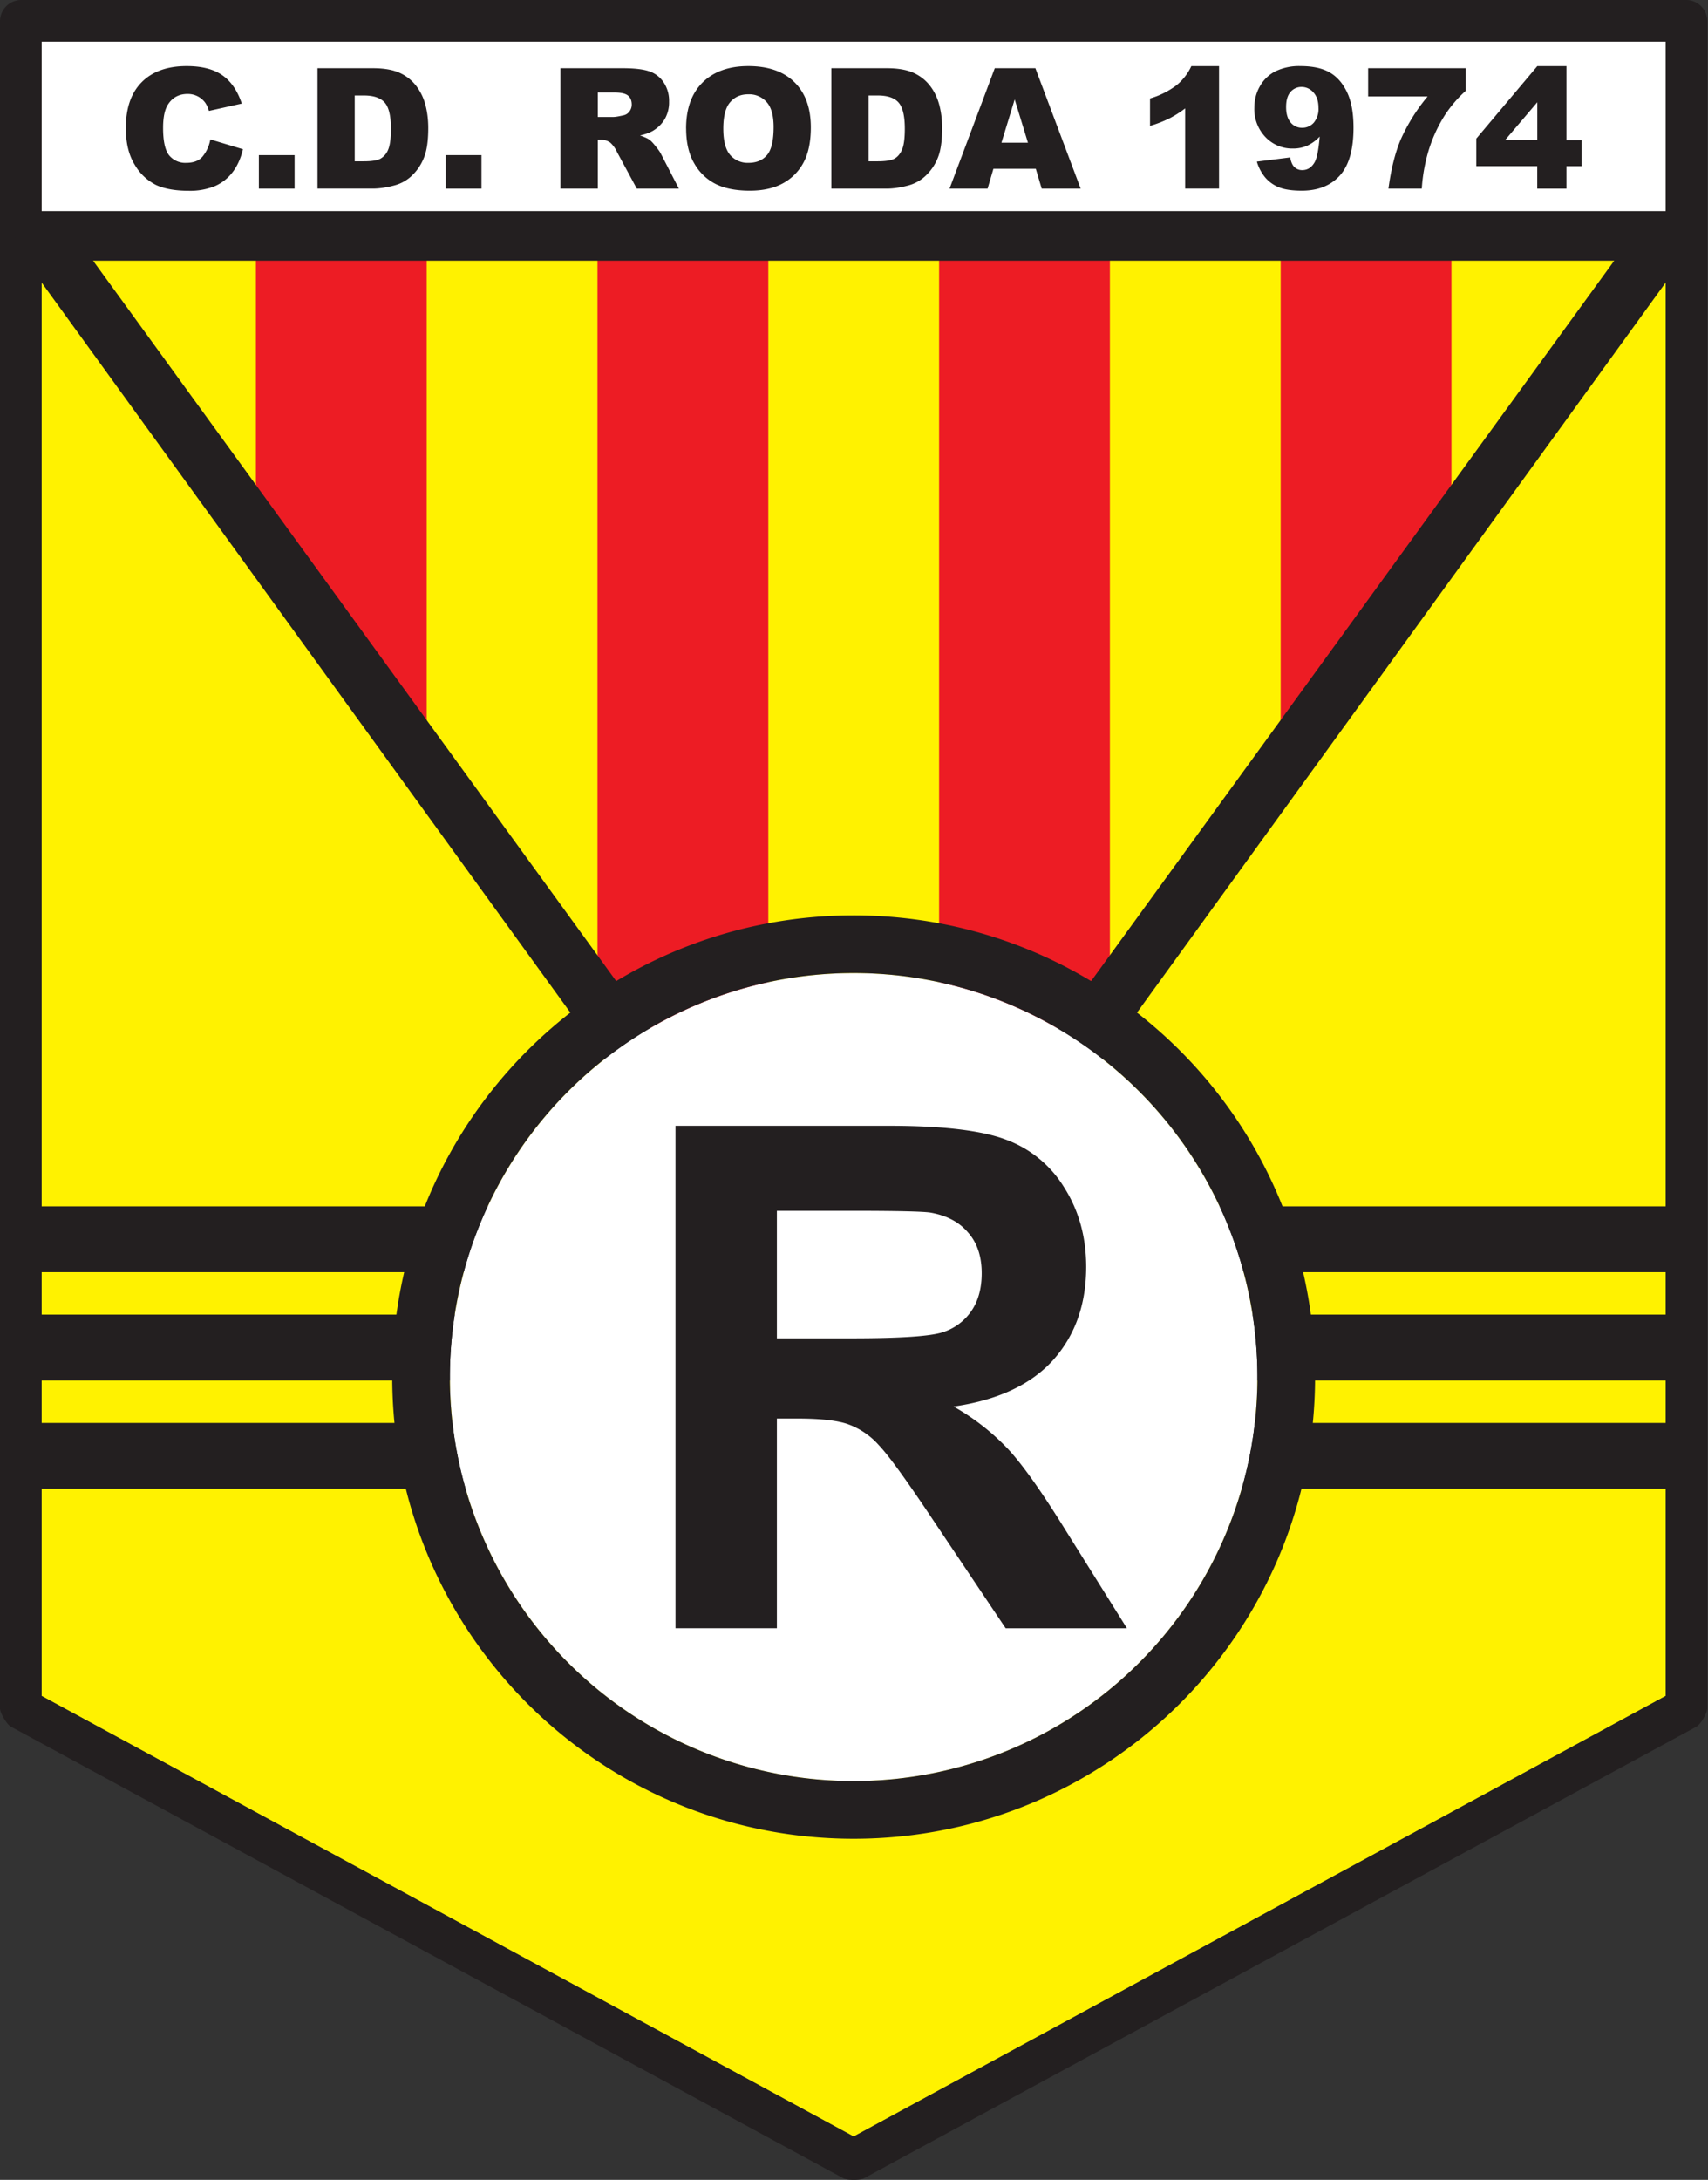 <svg xmlns="http://www.w3.org/2000/svg" width="392" height="500" fill="none"><rect width="100%" height="100%" fill="#333333" stroke="none"/><path fill="#FFF200" d="M382.3 9.55H9.55V389l186.37 101.06L382.3 389V9.55Z"/><path fill="#fff" d="M382.3 9.55v39.82H9.55V9.55H382.3Z"/><path fill="#ED1C24" d="M333.12 58.86v53.96l-39.2 53.96V58.86h39.2Zm-235.19 0v107.9l-39.2-53.95V58.86h39.2Zm78.4 0v215.8l-39.2-53.95V58.86h39.2Zm78.4 0v161.86l-39.2 53.96V58.86h39.2Z"/><path fill="#231F20" d="M387.07 0a4.9 4.9 0 0 1 4.78 4.78v387.07c0 1.06-1.57 3.7-2.5 4.2L198.2 499.69c-.77.41-3.78.41-4.55 0L2.5 396.05c-.93-.5-2.5-3.14-2.5-4.2V4.78A4.9 4.9 0 0 1 4.78 0h382.3Zm-4.77 9.55H9.55v379.46l186.37 101.05L382.3 389V9.55Z"/><path fill="#231F20" d="M4.78 277.63h382.3v13.22H4.77v-13.23Z"/><path fill="#231F20" d="M388 291.8v-15.1H3.85v15.1h384.17ZM5.72 278.57h380.43v11.36H5.7v-11.36Zm-.94 23.9h382.3v13.23H4.77v-13.23Z"/><path fill="#231F20" d="M388 316.64v-15.1H3.85v15.1h384.17ZM5.72 303.41h380.43v11.36H5.7v-11.36Zm-.94 23.9h382.3v13.23H4.77v-13.23Z"/><path fill="#231F20" d="M388 341.48v-15.1H3.85v15.1h384.17ZM5.72 328.25h380.43v11.36H5.7v-11.36Zm366.6-269.39H19.52l176.4 242.8 176.4-242.8ZM3.17 49.38h385.5l-1.87 7.61-190.88 263.42L5.05 57l-1.88-7.62Z"/><path fill="#231F20" d="M374.16 57.92H17.69l178.23 245.31L374.16 57.92Zm-352.8 1.87h349.12L195.92 300.05 21.36 59.79Z"/><path fill="#231F20" d="m387.56 57.53.1-.15 2.21-8.95H1.98l2.16 8.77.04.18.1.15L195.93 322 387.56 57.53ZM5.9 56.58 4.37 50.3h383.11l-1.55 6.28-190 262.23L5.9 56.58Zm42.37-24.6 7.49 2.25c-.5 2.1-1.3 3.86-2.38 5.27a10.3 10.3 0 0 1-4.03 3.18 15 15 0 0 1-6.11 1.08c-3 0-5.46-.44-7.37-1.3a11.76 11.76 0 0 1-4.92-4.62c-1.38-2.2-2.07-5.02-2.07-8.45 0-4.57 1.2-8.08 3.63-10.53 2.44-2.47 5.88-3.7 10.34-3.7 3.48 0 6.2.7 8.2 2.11 1.99 1.4 3.47 3.57 4.44 6.49l-7.54 1.68a6.5 6.5 0 0 0-.83-1.85 4.94 4.94 0 0 0-4.07-2.04c-1.93 0-3.42.78-4.45 2.34-.78 1.15-1.17 2.97-1.17 5.45 0 3.06.47 5.17 1.4 6.31a4.78 4.78 0 0 0 3.92 1.7c1.63 0 2.87-.46 3.69-1.38a8.42 8.42 0 0 0 1.83-4Zm11.14 3.6h8.2v7.69h-8.2v-7.7Z"/><path fill="#231F20" fill-rule="evenodd" d="M72.87 15.64h12.68c2.5 0 4.52.34 6.05 1.01a9.9 9.9 0 0 1 3.83 2.93A12.2 12.2 0 0 1 97.62 24c.45 1.68.67 3.47.67 5.35 0 2.95-.33 5.24-1.02 6.88a11.39 11.39 0 0 1-2.78 4.1 9.18 9.18 0 0 1-3.85 2.17c-1.87.51-3.57.76-5.09.76H72.87V15.64Zm8.54 6.26V37h2.09c1.79 0 3.05-.2 3.8-.59a4.1 4.1 0 0 0 1.78-2.07c.43-1 .64-2.6.64-4.81 0-2.93-.48-4.93-1.43-6.01-.96-1.08-2.54-1.62-4.75-1.62H81.4Z" clip-rule="evenodd"/><path fill="#231F20" d="M102.3 35.58h8.2v7.69h-8.2v-7.7Z"/><path fill="#231F20" fill-rule="evenodd" d="M128.63 43.27V15.64h14.23c2.64 0 4.65.22 6.05.68a6.4 6.4 0 0 1 3.37 2.52 7.59 7.59 0 0 1 1.28 4.47 7.7 7.7 0 0 1-.98 3.98c-.65 1.1-1.55 2-2.7 2.7-.72.43-1.72.8-2.99 1.09 1.02.34 1.76.67 2.22 1.02.32.22.77.7 1.36 1.45.6.73 1 1.3 1.2 1.7l4.14 8.02h-9.66l-4.56-8.44a6.48 6.48 0 0 0-1.54-2.13 3.59 3.59 0 0 0-2.1-.64h-.75v11.21h-8.57Zm8.57-16.44h3.6c.4 0 1.15-.12 2.26-.37.57-.12 1.03-.4 1.38-.87.36-.46.55-1 .55-1.6 0-.9-.28-1.58-.85-2.06s-1.63-.72-3.19-.72h-3.75v5.62Zm20.26 2.64c0-4.51 1.26-8.03 3.77-10.54 2.52-2.5 6.02-3.77 10.5-3.77 4.6 0 8.14 1.24 10.63 3.72 2.49 2.46 3.73 5.91 3.73 10.36 0 3.23-.54 5.88-1.63 7.96a11.63 11.63 0 0 1-4.72 4.82c-2.05 1.14-4.6 1.72-7.67 1.72-3.12 0-5.7-.5-7.75-1.5a11.69 11.69 0 0 1-4.95-4.7c-1.27-2.15-1.9-4.84-1.9-8.07Zm8.54.04c0 2.79.52 4.79 1.55 6.01a5.3 5.3 0 0 0 4.24 1.83c1.83 0 3.25-.6 4.26-1.8 1-1.18 1.5-3.33 1.5-6.42 0-2.6-.52-4.5-1.58-5.7a5.34 5.34 0 0 0-4.26-1.8c-1.72 0-3.1.6-4.15 1.83-1.04 1.21-1.56 3.23-1.56 6.05Zm24.8-13.87h12.7c2.5 0 4.51.34 6.04 1.01a9.87 9.87 0 0 1 3.83 2.93c1 1.26 1.73 2.74 2.19 4.43.45 1.68.67 3.47.67 5.35 0 2.95-.33 5.24-1.01 6.88a11.45 11.45 0 0 1-2.8 4.1 9.2 9.2 0 0 1-3.84 2.17c-1.87.51-3.57.76-5.09.76H190.8V15.64Zm8.55 6.26V37h2.1c1.77 0 3.04-.2 3.8-.59.75-.4 1.34-1.1 1.77-2.07.43-1 .64-2.6.64-4.81 0-2.93-.48-4.93-1.43-6.01-.96-1.08-2.54-1.62-4.75-1.62h-2.13Zm38.37 16.81H228l-1.34 4.56h-8.73l10.38-27.63h9.32l10.39 27.63h-8.94l-1.36-4.56Zm-1.8-5.98-3.04-9.93-3.04 9.93h6.09Z" clip-rule="evenodd"/><path fill="#231F20" d="M279.78 15.16v28.1H272v-18.4a23.3 23.3 0 0 1-3.66 2.32 28.55 28.55 0 0 1-4.4 1.7v-6.3a18.75 18.75 0 0 0 6.08-3.03 12.43 12.43 0 0 0 3.4-4.38h6.35Z"/><path fill="#231F20" fill-rule="evenodd" d="m288.46 37.07 7.64-.96c.2 1.07.54 1.82 1.02 2.25a2.5 2.5 0 0 0 1.75.66c1.23 0 2.19-.62 2.88-1.86.5-.92.88-2.86 1.13-5.83a9.45 9.45 0 0 1-2.82 2.07 8 8 0 0 1-3.36.67 8.42 8.42 0 0 1-6.28-2.64 9.24 9.24 0 0 1-2.54-6.67c0-1.84.43-3.51 1.3-5.02a8.49 8.49 0 0 1 3.58-3.41 12.5 12.5 0 0 1 5.73-1.17c2.77 0 4.98.48 6.65 1.43s3 2.45 4 4.53c1 2.06 1.5 4.79 1.5 8.18 0 4.99-1.04 8.64-3.14 10.97-2.1 2.31-5.01 3.47-8.73 3.47-2.2 0-3.93-.25-5.2-.76a8.08 8.08 0 0 1-3.17-2.24 10.1 10.1 0 0 1-1.94-3.67Zm14.14-12.33c0-1.5-.38-2.67-1.13-3.5a3.56 3.56 0 0 0-2.76-1.3 3.3 3.3 0 0 0-2.54 1.16c-.66.76-1 1.91-1 3.45 0 1.55.35 2.72 1.04 3.54a3.3 3.3 0 0 0 2.62 1.22 3.5 3.5 0 0 0 2.7-1.18 4.9 4.9 0 0 0 1.07-3.4Z" clip-rule="evenodd"/><path fill="#231F20" d="M314 15.64h22.41v5.18a28.07 28.07 0 0 0-4.88 5.71 33.44 33.44 0 0 0-3.75 8.31 39.35 39.35 0 0 0-1.47 8.43h-7.65c.6-4.5 1.55-8.3 2.85-11.35a42.52 42.52 0 0 1 6.14-9.8H314v-6.48Z"/><path fill="#231F20" fill-rule="evenodd" d="M352.82 38.1h-14v-6.3l14-16.63h6.69v16.99h3.47v5.95h-3.47v5.17h-6.7V38.1Zm0-5.95v-8.7l-7.4 8.7h7.4Z" clip-rule="evenodd"/><path fill="#fff" d="M195.92 223.2a92.67 92.67 0 1 0 0 185.34 92.67 92.67 0 0 0 0-185.35Z"/><path fill="#231F20" d="M195.92 209.96c58.5 0 105.9 47.41 105.9 105.9 0 58.5-47.4 105.9-105.9 105.9-58.48 0-105.9-47.4-105.9-105.9 0-58.49 47.42-105.9 105.9-105.9Zm0 13.23a92.67 92.67 0 1 0 0 185.34 92.67 92.67 0 0 0 0-185.34Z"/><path fill="#231F20" fill-rule="evenodd" d="M155.03 373.49V258.23H204c12.32 0 21.25 1.06 26.81 3.15a26.28 26.28 0 0 1 13.44 11.01c3.36 5.29 5.03 11.35 5.04 18.16 0 8.65-2.55 15.8-7.63 21.46-5.08 5.6-12.68 9.15-22.8 10.61a53.47 53.47 0 0 1 12.42 9.67c3.3 3.52 7.73 9.75 13.29 18.72l14.07 22.48h-27.83l-16.82-25.08c-5.98-8.96-10.07-14.6-12.27-16.9a17.32 17.32 0 0 0-7-4.8c-2.46-.89-6.36-1.33-11.7-1.33h-4.72v48.1h-23.27Zm23.27-66.51h17.21c11.17 0 18.13-.48 20.92-1.42a12.53 12.53 0 0 0 6.52-4.87c1.57-2.3 2.36-5.18 2.36-8.65 0-3.87-1.05-7-3.15-9.35-2.04-2.41-4.95-3.93-8.73-4.57-1.88-.25-7.54-.38-16.97-.39H178.3v29.25Z" clip-rule="evenodd"/></svg>